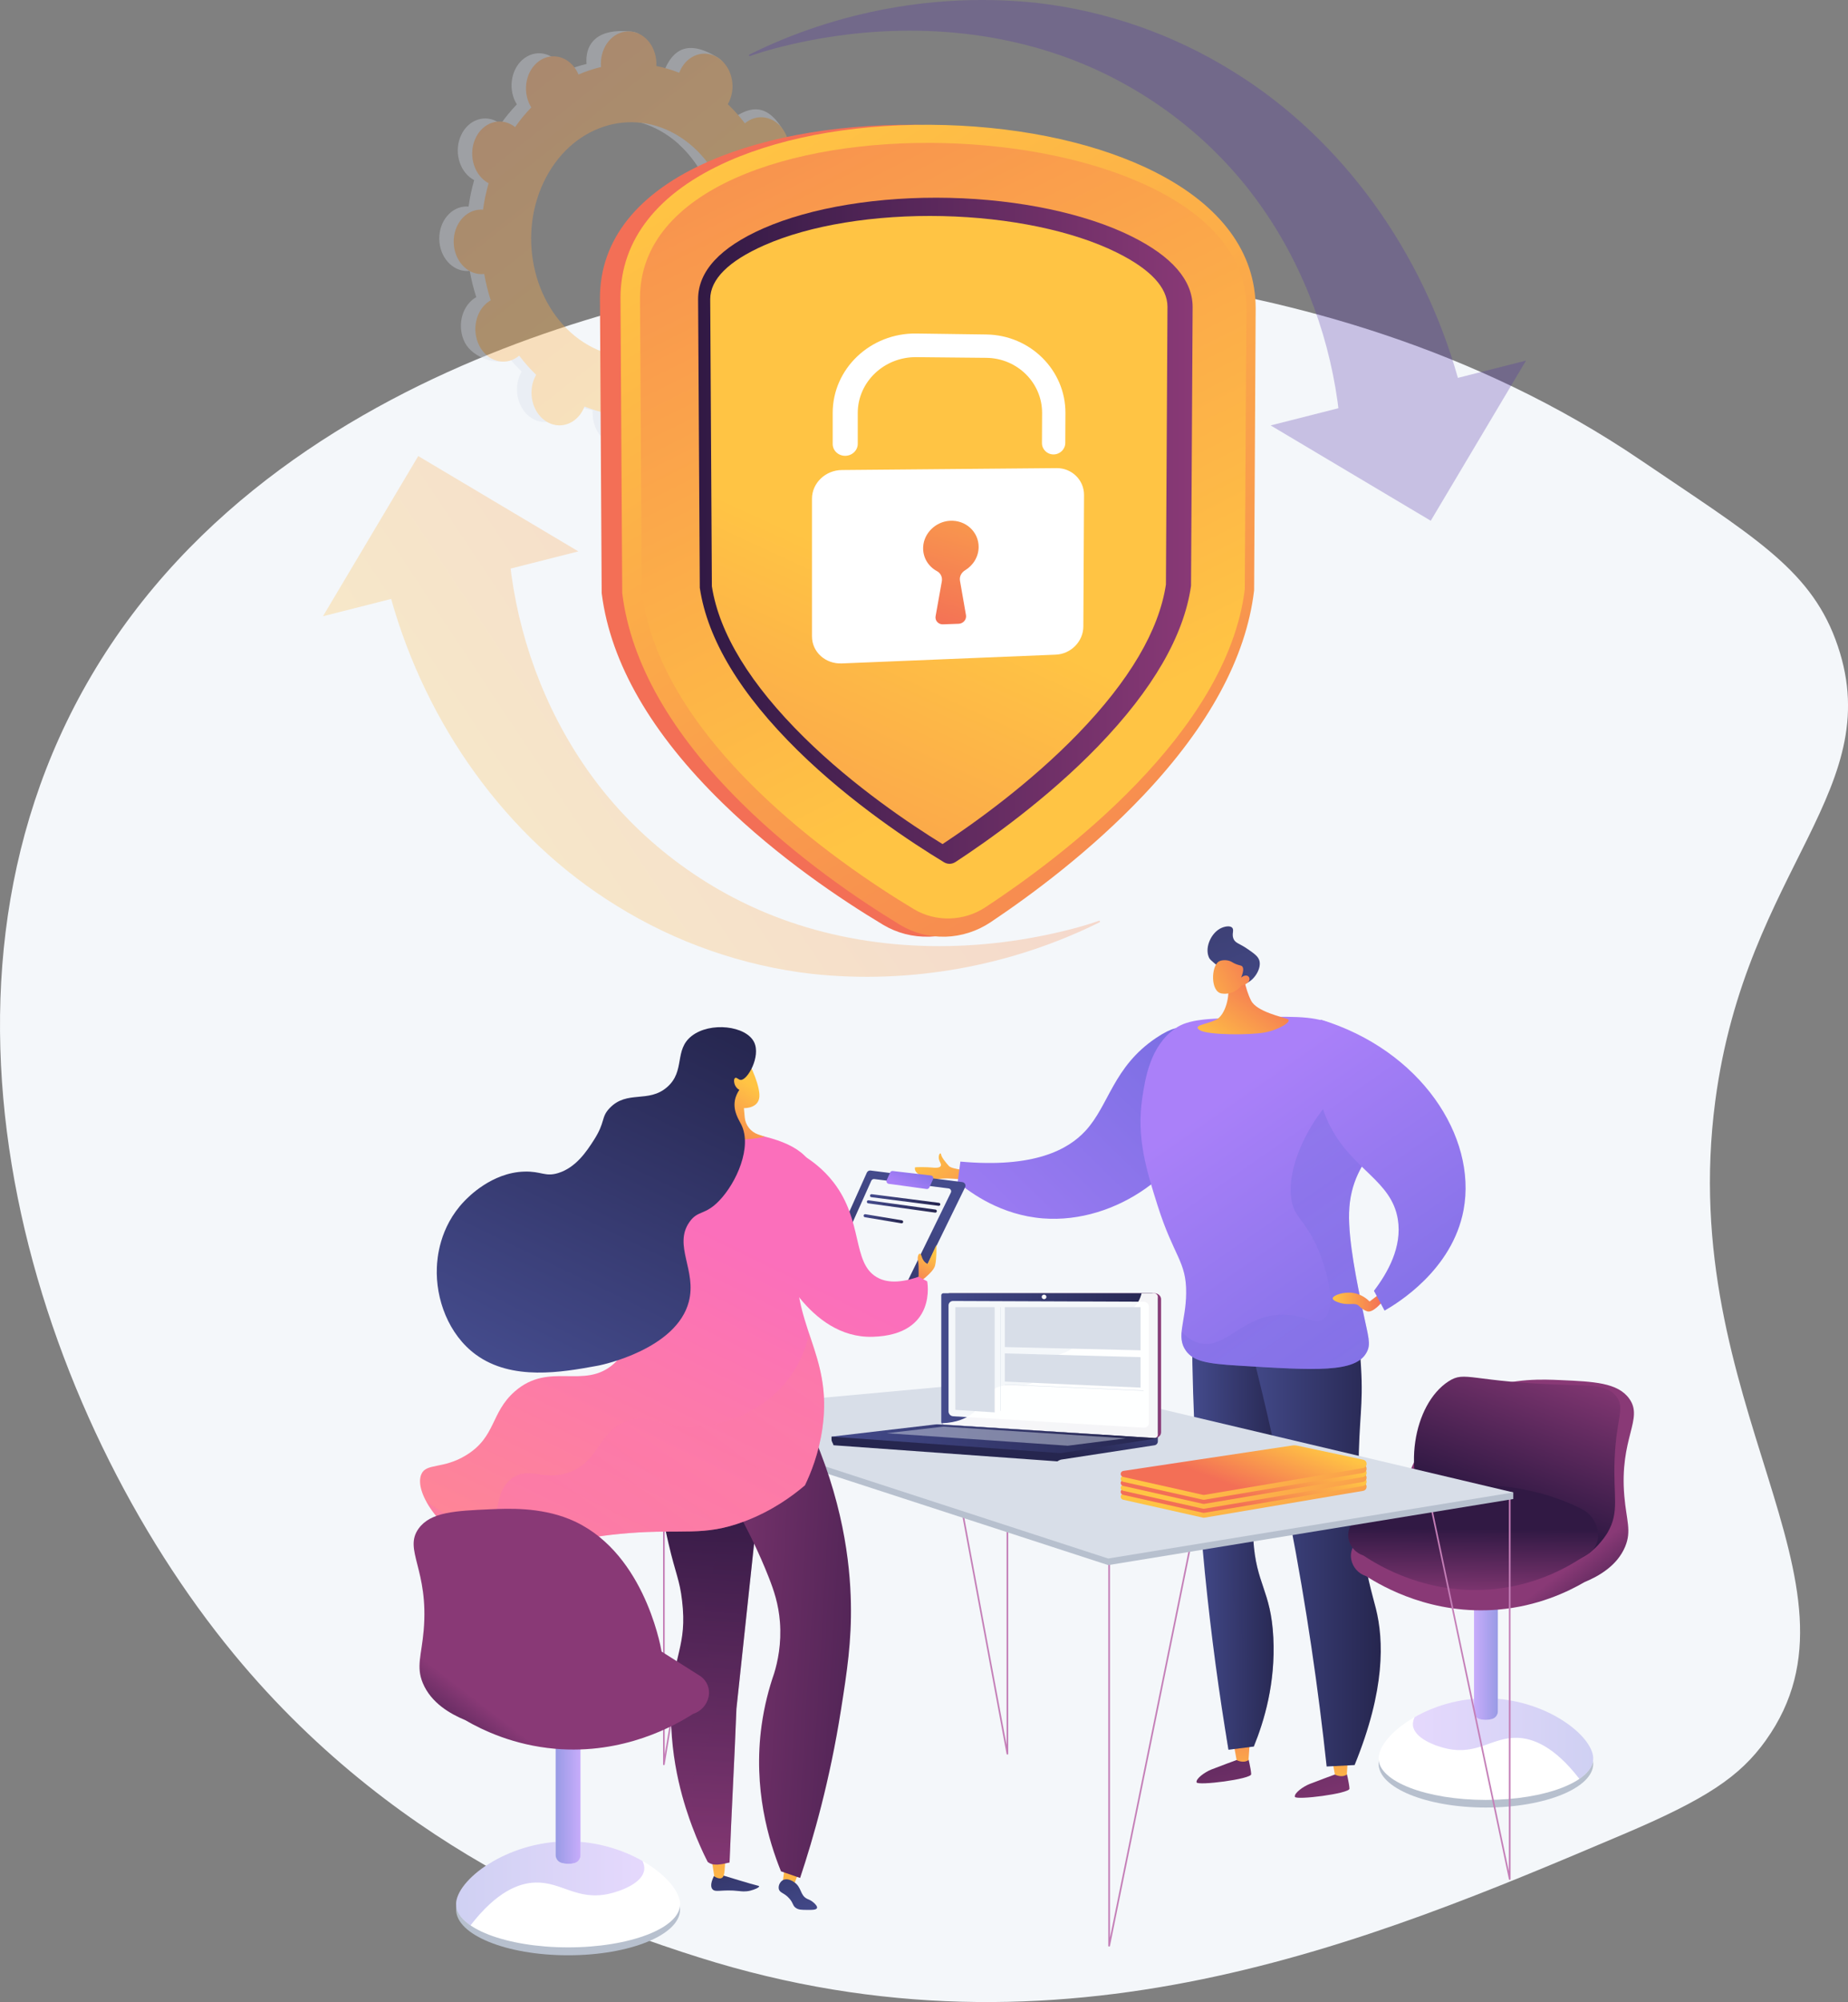 <svg xmlns="http://www.w3.org/2000/svg" xmlns:xlink="http://www.w3.org/1999/xlink" viewBox="0 0 535.34 579.68"><rect x="0" y="0" width="535.34" height="579.68" fill="#808080" stroke="none"/><defs><linearGradient id="d" x1="228.55" y1="126.85" x2="62.99" y2="-82.87" gradientTransform="matrix(1, 0, 0, 1, 0, 0)" gradientUnits="userSpaceOnUse"><stop offset="0" stop-color="#ffc444"></stop><stop offset="1" stop-color="#f36f56"></stop></linearGradient><linearGradient id="e" x1="376.41" y1="29.66" x2="322.67" y2="81.32" xlink:href="#d"></linearGradient><linearGradient id="f" x1="216.67" y1="41.43" x2="399.36" y2="340.23" xlink:href="#d"></linearGradient><linearGradient id="g" x1="313.55" y1="211.56" x2="165.18" y2="-86.78" xlink:href="#d"></linearGradient><linearGradient id="h" x1="202.24" y1="153.68" x2="345.49" y2="153.68" gradientTransform="matrix(1, 0, 0, 1, 0, 0)" gradientUnits="userSpaceOnUse"><stop offset="0" stop-color="#311944"></stop><stop offset="1" stop-color="#893976"></stop></linearGradient><linearGradient id="i" x1="255.27" y1="164.94" x2="167.72" y2="354.91" xlink:href="#d"></linearGradient><linearGradient id="j" x1="289.92" y1="114.8" x2="269.27" y2="182.52" xlink:href="#d"></linearGradient><linearGradient id="k" x1="358.55" y1="-78.26" x2="268.96" y2="108.28" gradientTransform="translate(480.51 373.76) rotate(-149.24)" xlink:href="#d"></linearGradient><linearGradient id="l" x1="341.49" y1="466.94" x2="361.75" y2="540.05" xlink:href="#h"></linearGradient><linearGradient id="m" x1="359.52" y1="518.63" x2="359.81" y2="493.96" xlink:href="#d"></linearGradient><linearGradient id="n" x1="366.85" y1="459.91" x2="387.11" y2="533.02" xlink:href="#h"></linearGradient><linearGradient id="o" x1="388.04" y1="518.97" x2="388.33" y2="494.3" xlink:href="#d"></linearGradient><linearGradient id="p" x1="345.3" y1="439.31" x2="371.56" y2="439.31" gradientTransform="matrix(1, 0, 0, 1, 0, 0)" gradientUnits="userSpaceOnUse"><stop offset="0" stop-color="#444b8c"></stop><stop offset="1" stop-color="#26264f"></stop></linearGradient><linearGradient id="q" x1="345.3" x2="371.56" xlink:href="#p"></linearGradient><linearGradient id="r" x1="360.13" y1="443.06" x2="399.99" y2="443.06" xlink:href="#p"></linearGradient><linearGradient id="s" x1="267.1" y1="332.68" x2="291.76" y2="357.78" xlink:href="#d"></linearGradient><linearGradient id="t" x1="385.23" y1="258.81" x2="267.19" y2="379.48" gradientTransform="matrix(1, 0, 0, 1, 0, 0)" gradientUnits="userSpaceOnUse"><stop offset="0" stop-color="#6165d7"></stop><stop offset="1" stop-color="#aa80f9"></stop></linearGradient><linearGradient id="u" x1="440.25" y1="447.78" x2="351.29" y2="320.06" xlink:href="#t"></linearGradient><linearGradient id="v" x1="440.24" y1="447.79" x2="351.28" y2="320.07" gradientTransform="matrix(1, 0, 0, 1, 0, 0)" gradientUnits="userSpaceOnUse"><stop offset="0" stop-color="#aa80f9"></stop><stop offset="1" stop-color="#6165d7"></stop></linearGradient><linearGradient id="w" x1="386.07" y1="376.94" x2="400.42" y2="376.94" xlink:href="#d"></linearGradient><linearGradient id="x" x1="465.2" y1="430.4" x2="376.23" y2="302.68" xlink:href="#t"></linearGradient><linearGradient id="y" x1="-1884.43" y1="508.64" x2="-1884.43" y2="483.21" gradientTransform="translate(2198.17 944.37) rotate(34.21)" xlink:href="#d"></linearGradient><linearGradient id="z" x1="365.28" y1="297.36" x2="354.64" y2="270.34" gradientTransform="matrix(1, 0, 0, 1, 0, 0)" gradientUnits="userSpaceOnUse"><stop offset="0" stop-color="#444b8c"></stop><stop offset="1" stop-color="#3e4177"></stop></linearGradient><linearGradient id="aa" x1="-1902.41" y1="501.31" x2="-1890.52" y2="478.19" gradientTransform="translate(2198.17 944.37) rotate(34.21)" xlink:href="#d"></linearGradient><linearGradient id="ab" x1="409.3" y1="503.4" x2="461.54" y2="503.4" xlink:href="#v"></linearGradient><linearGradient id="ac" x1="427" y1="479.26" x2="433.91" y2="479.26" xlink:href="#v"></linearGradient><linearGradient id="ad" x1="464.77" y1="471.91" x2="452.1" y2="455.39" xlink:href="#h"></linearGradient><linearGradient id="ae" x1="435.88" y1="435.01" x2="452.16" y2="391.84" xlink:href="#h"></linearGradient><linearGradient id="af" x1="426.77" y1="442.71" x2="426.52" y2="463.84" xlink:href="#h"></linearGradient><linearGradient id="ag" x1="183.04" y1="550.56" x2="172.17" y2="514.74" gradientTransform="translate(41.73 7.68) rotate(.79)" xlink:href="#p"></linearGradient><linearGradient id="ah" x1="173.67" y1="543.58" x2="173.67" y2="486.04" gradientTransform="translate(41.73 7.68) rotate(.79)" xlink:href="#d"></linearGradient><linearGradient id="ai" x1="194.86" y1="543.58" x2="194.86" y2="486.04" gradientTransform="translate(41.73 7.68) rotate(.79)" xlink:href="#d"></linearGradient><linearGradient id="aj" x1="198.86" y1="545.76" x2="188" y2="509.94" gradientTransform="translate(41.73 7.68) rotate(.79)" xlink:href="#p"></linearGradient><linearGradient id="ak" x1="168.7" y1="419.41" x2="163.42" y2="538.32" gradientTransform="translate(41.73 7.68) rotate(.79)" xlink:href="#h"></linearGradient><linearGradient id="al" x1="168.7" y1="419.41" x2="163.42" y2="538.32" gradientTransform="translate(41.73 7.68) rotate(.79)" xlink:href="#h"></linearGradient><linearGradient id="am" x1="249.27" y1="469.99" x2="152.38" y2="465.59" gradientTransform="translate(41.73 7.68) rotate(.79)" xlink:href="#h"></linearGradient><linearGradient id="an" x1="105.86" y1="495.38" x2="174.57" y2="348.57" gradientTransform="translate(41.73 7.68) rotate(.79)" gradientUnits="userSpaceOnUse"><stop offset="0" stop-color="#ff9085"></stop><stop offset="1" stop-color="#fb6fbb"></stop></linearGradient><linearGradient id="ao" x1="-745.97" y1="246.2" x2="-692.3" y2="356.56" gradientTransform="translate(-440.37 -40.25) rotate(-169.19) scale(1 -1)" xlink:href="#an"></linearGradient><linearGradient id="ap" x1="181.58" y1="304.93" x2="169.18" y2="324.98" gradientTransform="translate(41.73 7.68) rotate(.79)" xlink:href="#d"></linearGradient><linearGradient id="aq" x1="227.74" y1="335.97" x2="202.75" y2="376.38" gradientTransform="translate(41.73 7.68) rotate(.79)" xlink:href="#p"></linearGradient><linearGradient id="ar" x1="225.18" y1="333.38" x2="231.13" y2="321.05" gradientTransform="translate(41.73 7.68) rotate(.79)" xlink:href="#v"></linearGradient><linearGradient id="as" x1="252.02" y1="347.45" x2="272.39" y2="347.45" xlink:href="#p"></linearGradient><linearGradient id="at" x1="251.12" y1="349.32" x2="271.39" y2="349.32" xlink:href="#p"></linearGradient><linearGradient id="au" x1="250.18" y1="352.88" x2="261.63" y2="352.88" xlink:href="#p"></linearGradient><linearGradient id="av" x1="233.02" y1="351.94" x2="227.03" y2="361.64" gradientTransform="translate(41.73 7.68) rotate(.79)" xlink:href="#d"></linearGradient><linearGradient id="aw" x1="136.7" y1="509.81" x2="205.41" y2="363.01" xlink:href="#an"></linearGradient><linearGradient id="ax" x1="112.74" y1="388.91" x2="162.85" y2="281.84" gradientTransform="translate(41.73 7.68) rotate(.79)" xlink:href="#p"></linearGradient><linearGradient id="ay" x1="-3581.06" y1="545.31" x2="-3526.54" y2="545.31" gradientTransform="translate(-3394.41) rotate(-180) scale(1 -1)" xlink:href="#v"></linearGradient><linearGradient id="az" x1="-3562.59" y1="520.12" x2="-3555.38" y2="520.12" gradientTransform="translate(-3394.41) rotate(-180) scale(1 -1)" xlink:href="#v"></linearGradient><linearGradient id="ba" x1="-3523.17" y1="512.45" x2="-3536.4" y2="495.21" gradientTransform="translate(-3394.41) rotate(-180) scale(1 -1)" xlink:href="#h"></linearGradient><linearGradient id="bb" x1="295.81" y1="394.5" x2="289.12" y2="413.9" xlink:href="#p"></linearGradient><linearGradient id="bc" x1="273.6" y1="395.39" x2="336.35" y2="395.39" xlink:href="#h"></linearGradient><linearGradient id="bd" x1="272.66" y1="395.39" x2="335.41" y2="395.39" xlink:href="#p"></linearGradient><linearGradient id="be" x1="240.88" y1="416.56" x2="335.41" y2="416.56" xlink:href="#p"></linearGradient><linearGradient id="bf" x1="358.09" y1="427.31" x2="378.48" y2="470.14" xlink:href="#d"></linearGradient><linearGradient id="bg" x1="365.28" y1="417.49" x2="358.22" y2="435.86" xlink:href="#d"></linearGradient><linearGradient id="bh" x1="358.09" y1="424.71" x2="378.48" y2="467.55" xlink:href="#d"></linearGradient><linearGradient id="bi" x1="365.28" y1="414.9" x2="358.22" y2="433.26" xlink:href="#d"></linearGradient><linearGradient id="bj" x1="358.09" y1="422.12" x2="378.48" y2="464.95" xlink:href="#d"></linearGradient><linearGradient id="bk" x1="365.28" y1="412.3" x2="358.22" y2="430.67" xlink:href="#d"></linearGradient></defs><g style="isolation:isolate;"><g id="b"><g id="c"><g><path d="M511.52,503.93c-7.55,10.54-17.32,17.02-41.4,27.23-73.16,31.03-162.41,68.87-267.69,35.57-23.11-7.31-85.28-27.88-134.67-87.79C11.04,410.15-28.81,289.51,26.48,195.61c58.16-98.77,190.22-114.67,208.84-116.64,3-.32,5.25-.5,7.21-.67,19-1.63,136.75-10.23,232.77,54.94,31.84,21.62,48.61,31.14,56.37,51.82,16.19,43.15-25.77,65.71-34.77,133.66-11.68,88.21,47.18,139.71,14.62,185.2Z" style="fill:#f4f7fa;"></path><g style="opacity:.35;"><path d="M213.35,101.73c3.91,2.55,8.83,.95,10.98-3.57,2.15-4.52,.72-10.25-3.19-12.8-.2-.13-.41-.25-.62-.36,.73-2.54,1.28-5.12,1.64-7.72,.22,.02,.45,.03,.68,.03,4.47-.06,8.02-4.32,7.92-9.51-.09-5.19-3.79-9.35-8.26-9.28-.23,0-.46,.03-.69,.05-.47-2.61-1.11-5.17-1.91-7.66,.21-.12,.41-.24,.61-.38,3.82-2.65,5.04-8.42,2.73-12.88-2.31-4.46-7.28-5.92-11.1-3.26-.2,.14-.38,.29-.56,.44-1.51-1.98-3.16-3.83-4.95-5.54,.13-.22,.25-.44,.36-.68,2.15-4.53,4.96-9.44,1.02-11.89-9.1-5.68-13-1.77-15.15,2.75-.11,.23-.21,.47-.3,.71-2.19-.86-4.4-1.51-6.63-1.95,.01-.26,.02-.52,.02-.79-.09-5.18,1.28-7.86-3.18-8.32-9.72-1-12.99,3.43-12.9,8.6,0,.27,.03,.54,.05,.8-2.22,.52-4.41,1.25-6.53,2.17-.1-.24-.21-.48-.33-.71-2.29-4.44-7.22-5.88-11.01-3.23-3.78,2.65-4.99,8.39-2.7,12.82,.12,.23,.25,.44,.38,.65-1.67,1.73-3.24,3.63-4.69,5.69-.19-.15-.38-.29-.58-.42-3.87-2.52-8.73-.91-10.86,3.6-2.13,4.5-.71,10.19,3.15,12.71,.2,.13,.4,.24,.61,.35-.72,2.53-1.26,5.09-1.62,7.67-.22-.02-.44-.03-.67-.03-4.41,.06-7.91,4.3-7.82,9.45,.09,5.16,3.74,9.29,8.15,9.23,.23,0,.46-.02,.68-.05,.46,2.59,1.09,5.14,1.89,7.62-.2,.11-.41,.23-.6,.37-3.78,2.63-4.98,8.35-2.7,12.79,2.29,4.44,9.86,7.08,13.64,4.45,.19-.13-2.28-1.45-2.1-1.6,1.49,1.97,3.13,3.83,4.9,5.54-.12,.22-.25,.44-.36,.67-2.13,4.5-.72,10.2,3.16,12.74,3.88,2.54,8.75,.96,10.89-3.54,.11-.23,.21-.47,.3-.71,2.18,.87,4.39,1.54,6.61,1.99-.01,.26-.02,.52-.02,.79,.09,5.17,3.76,9.33,8.2,9.28,4.44-.04,7.97-4.28,7.87-9.45,0-.27-.03-.54-.05-.8,2.23-.51,4.42-1.22,6.55-2.13,.1,.24,.21,.48,.33,.71,2.31,4.46,7.26,5.95,11.07,3.32,3.81-2.63,5.03-8.39,2.72-12.85-.12-.23-.25-.44-.38-.66,1.69-1.73,3.27-3.63,4.73-5.69,.19,.15,.38,.29,.58,.43Zm-48.57-3.56c-14.09-9.21-19.22-29.9-11.49-46.25,7.74-16.37,25.47-22.23,39.61-13.06,14.17,9.19,19.35,29.96,11.55,46.37-7.79,16.39-25.56,22.17-39.67,12.95Z" style="fill:#d8dee8;"></path><path d="M222.84,77.32c4.47-.06,8.02-4.32,7.92-9.51-.09-5.19-3.79-9.35-8.26-9.28-.23,0-.46,.03-.69,.05-.47-2.61-1.11-5.17-1.91-7.66,.21-.12,.41-.24,.61-.38,3.82-2.65,8.55-9.45,5.85-13.65-5.12-7.98-10.41-5.14-14.23-2.49-.2,.14-.38,.29-.56,.44-1.51-1.98-3.16-3.83-4.95-5.54,.13-.22,.25-.44,.36-.68,1.17-2.46,1.27-5.28,.5-7.74-3.68,6.9-7.31,13.84-10.88,20.82,11.31,10.16,14.91,28.64,7.84,43.52-5.99,12.6-17.88,18.92-29.47,16.98-.52,1.45-1.02,2.9-1.58,4.33-1.5,3.88-3.21,7.66-4.91,11.43,1.07,.32,2.15,.59,3.23,.82-.01,.26-.02,.52-.02,.79,.09,5.17,2.91,9.81,10.95,10.06,4.45,.14,5.22-5.05,5.13-10.22,0-.27-.03-.54-.05-.8,2.23-.51,4.42-1.22,6.55-2.13,.1,.24,.21,.48,.33,.71,2.31,4.46,10.31,6.98,14.12,4.35,3.81-2.63,1.98-9.42-.33-13.89-.12-.23-.25-.44-.38-.66,1.69-1.73,3.27-3.63,4.73-5.69,.19,.15,.38,.29,.58,.43,3.91,2.55,8.83,.95,10.98-3.57,2.15-4.52,.72-10.25-3.19-12.8-.2-.13-.41-.25-.62-.36,.73-2.54,1.28-5.12,1.64-7.72,.22,.02,.45,.03,.68,.03Z" style="fill:#d8dee8;"></path><path d="M217.56,102.63c3.91,2.55,8.83,.95,10.99-3.57,2.15-4.52,.72-10.26-3.19-12.8-.2-.13-.41-.25-.62-.36,.73-2.54,1.28-5.12,1.64-7.72,.22,.02,.45,.03,.68,.03,4.47-.06,8.02-4.32,7.93-9.51-.09-5.19-3.8-9.35-8.27-9.29-.23,0-.46,.03-.69,.05-.47-2.61-1.11-5.17-1.91-7.67,.21-.12,.41-.24,.61-.38,3.82-2.65,5.05-8.42,2.73-12.88-2.32-4.46-7.29-5.92-11.11-3.26-.2,.14-.38,.29-.56,.44-1.51-1.98-3.16-3.83-4.95-5.54,.13-.22,.25-.44,.36-.68,2.15-4.53,.72-10.25-3.19-12.77-3.91-2.52-8.81-.9-10.95,3.63-.11,.23-.21,.47-.3,.71-2.19-.86-4.4-1.51-6.63-1.95,.01-.26,.02-.52,.02-.79-.09-5.18-3.77-9.31-8.21-9.23-4.44,.08-7.96,4.34-7.87,9.51,0,.27,.03,.54,.05,.8-2.22,.52-4.41,1.25-6.54,2.17-.1-.24-.21-.48-.33-.71-2.3-4.44-7.23-5.88-11.02-3.23-3.79,2.65-4.99,8.39-2.7,12.82,.12,.23,.25,.44,.38,.65-1.68,1.73-3.25,3.63-4.69,5.69-.19-.15-.38-.29-.58-.42-3.87-2.52-8.74-.91-10.86,3.6-2.13,4.5-.71,10.19,3.15,12.72,.2,.13,.41,.24,.61,.35-.72,2.53-1.26,5.09-1.62,7.68-.22-.02-.44-.03-.67-.03-4.41,.06-7.91,4.3-7.82,9.45,.09,5.16,3.74,9.29,8.16,9.23,.23,0,.46-.02,.68-.05,.46,2.59,1.09,5.14,1.89,7.63-.2,.12-.41,.23-.6,.37-3.78,2.63-4.98,8.36-2.7,12.8,2.29,4.44,7.21,5.92,10.99,3.29,.19-.13,.38-.28,.56-.43,1.49,1.98,3.13,3.83,4.91,5.55-.12,.22-.25,.44-.36,.67-2.13,4.5-.72,10.2,3.16,12.75,3.88,2.54,8.76,.96,10.9-3.54,.11-.23,.21-.47,.3-.71,2.18,.87,4.39,1.54,6.61,1.99-.01,.26-.02,.52-.02,.79,.09,5.17,3.77,9.33,8.21,9.29,4.44-.04,7.97-4.28,7.88-9.46,0-.27-.02-.54-.05-.8,2.23-.51,4.42-1.22,6.56-2.13,.1,.24,.21,.48,.33,.71,2.31,4.46,7.27,5.95,11.08,3.32,3.82-2.63,5.04-8.39,2.72-12.86-.12-.23-.25-.44-.38-.66,1.69-1.73,3.27-3.63,4.74-5.69,.19,.15,.38,.29,.58,.43Zm-48.6-3.57c-14.09-9.21-19.23-29.91-11.49-46.27,7.75-16.37,25.48-22.24,39.63-13.07,14.18,9.19,19.36,29.97,11.56,46.38-7.79,16.4-25.58,22.18-39.7,12.95Z" style="fill:url(#d);"></path></g><g><path d="M269.17,271.21c-4.74,.14-9.37-1.06-13.37-3.46-12.2-7.32-30.24-19.4-46.46-35.21-20.59-20.07-32.41-40.47-35-60.5l-.04-.31-.5-85.47c0-16.89,11.02-30.6,31.7-39.61,17.09-7.44,39.74-11.13,63.67-10.44,23.65,.68,45.54,5.56,61.74,13.7,19.26,9.67,29.36,23.25,29.36,39.36l-.46,81.67-.04,.3c-2.36,19.18-13.25,39.01-32.48,59.06-15.43,16.08-32.86,28.83-44.83,36.72-3.96,2.61-8.55,4.07-13.28,4.2Z" style="fill:url(#e);"></path><path d="M273.87,271.21c-4.68,.14-9.24-1.06-13.19-3.46-12.04-7.32-29.84-19.4-45.85-35.21-20.31-20.07-31.99-40.47-34.54-60.5l-.04-.31-.5-85.47c0-16.89,10.87-30.6,31.28-39.61,16.86-7.44,39.22-11.13,62.83-10.44,23.34,.68,44.94,5.56,60.92,13.7,19,9.67,28.97,23.25,28.97,39.36l-.45,81.67-.04,.3c-2.33,19.18-13.07,39.01-32.05,59.06-15.22,16.08-32.43,28.83-44.24,36.72-3.91,2.61-8.44,4.07-13.11,4.2Z" style="fill:url(#f);"></path><path d="M185.4,86.31l.5,85.04c5.6,43.39,56.59,78.52,78.8,91.87,6.36,3.82,14.5,3.6,20.81-.56,21.75-14.31,69.94-50.33,75.09-92.05l.46-81.44c0-60.42-175.66-65.95-175.66-2.85Z" style="fill:url(#g);"></path><path d="M275.13,250.11c-.41,0-1.02-.06-1.65-.44-9.14-5.54-26.87-17.14-42.29-32.28-16.66-16.36-26.26-32.27-28.47-47.21l-.49-83.63c.02-8.02,6.37-14.89,18.82-20.39,13.9-6.13,33.64-9.35,54.07-8.87,20.23,.48,39.39,4.55,52.67,11.14,11.74,5.83,17.68,12.7,17.7,20.44l-.46,80.74c-2.06,14.46-11.07,30.04-26.9,46.43-14.89,15.41-32.27,27.62-41.36,33.56-.62,.41-1.24,.5-1.64,.51Z" style="fill:url(#h);"></path><path d="M273.04,244.4c-9.23-5.69-25.66-16.67-39.98-30.77-15.65-15.41-24.71-30.19-26.84-43.87l-.48-83.15c.01-5.74,5.29-11,15.63-15.58,13.17-5.83,32.03-8.9,51.68-8.46,19.45,.44,37.79,4.28,50.39,10.51,9.79,4.84,14.74,10.13,14.76,15.72l-.45,80.44c-2,13.27-10.54,27.79-25.48,43.22-13.87,14.33-30.02,25.86-39.21,31.93Z" style="fill:url(#i);"></path><g><path d="M306.09,135.54l-62.19,.55c-4.78,.04-8.68,3.77-8.68,8.32v39.84c0,4.53,3.88,8.03,8.64,7.84l61.97-2.54c4.41-.18,7.98-3.83,8-8.15l.2-38.06c.02-4.35-3.53-7.84-7.95-7.8Z" style="fill:#fff;"></path><path d="M283.5,158.38c.01-4.4-3.76-7.88-8.37-7.59-4.08,.26-7.47,3.56-7.7,7.51-.18,3.07,1.48,5.73,4.01,7.08,1.07,.57,1.61,1.78,1.39,2.96l-1.8,10.07c-.23,1.28,.79,2.41,2.13,2.36l4.55-.16c1.33-.05,2.34-1.24,2.12-2.5l-1.74-9.97c-.21-1.19,.41-2.37,1.48-3.02,2.34-1.41,3.92-3.92,3.93-6.75Z" style="fill:url(#j);"></path><path d="M305.21,131.58c-1.87,.01-3.38-1.47-3.37-3.31l.04-8.68c.04-8.72-7.17-15.89-16.15-15.98l-20.3-.2c-9.3-.09-16.94,7.16-16.95,16.15v8.95c0,1.9-1.63,3.45-3.63,3.47-2,.01-3.63-1.52-3.63-3.43v-8.99c0-12.85,10.95-23.17,24.22-22.99l20.31,.28c12.76,.18,22.95,10.39,22.89,22.74l-.04,8.64c0,1.84-1.52,3.33-3.39,3.35Z" style="fill:#fff;"></path></g></g><path d="M93.56,178.43l27.6-46.38,46.38,27.6-19.62,4.98c.07,.61,.15,1.23,.23,1.85,2.96,21.33,11.19,42.09,24.14,59.39,14.1,18.84,33.99,33.26,56.24,40.97,26.4,9.15,55.55,9.08,82.53,1.99,2.5-.67,5-1.41,7.45-2.28l.18,.41c-25.63,12.77-55.02,18.11-83.58,15.01-20.02-2.32-39.43-9.11-56.57-19.77-32.1-19.76-55.05-52.63-65.23-88.78l-19.75,5.01Z" style="fill:url(#k); opacity:.27;"></path><path d="M442.07,104.4l-27.6,46.38-46.38-27.6,19.62-4.98c-.07-.61-.15-1.23-.23-1.85-2.96-21.33-11.19-42.09-24.14-59.39-14.1-18.84-33.99-33.26-56.24-40.97-26.4-9.15-55.55-9.08-82.53-1.99-2.5,.67-5,1.41-7.45,2.28l-.18-.41C242.57,3.1,271.96-2.24,300.53,.86c20.02,2.32,39.43,9.11,56.57,19.77,32.1,19.76,55.05,52.63,65.23,88.78l19.75-5.01Z" style="fill:#512da8; opacity:.27;"></path><g><g><path d="M361.45,508.38s.97,3.92,1,5.33c.03,1.42-15.58,3.4-15.82,2.35-.24-1.05,2.37-2.95,4.26-3.7,1.89-.75,7.42-2.79,7.42-2.79l3.15-1.2Z" style="fill:url(#l);"></path><path d="M357.33,504.73l.9,4.89s1.92,1.06,3.45,0l.37-5.43-4.71,.54Z" style="fill:url(#m);"></path><path d="M389.92,512.57s.97,3.92,1,5.33c.03,1.42-15.58,3.4-15.82,2.35-.24-1.05,2.37-2.95,4.26-3.7,1.89-.75,7.42-2.79,7.42-2.79l3.15-1.2Z" style="fill:url(#n);"></path><path d="M385.8,508.92l.9,4.89s1.92,1.06,3.45,0l.37-5.43-4.71,.54Z" style="fill:url(#o);"></path><path d="M349.85,375.71c-1.52,3.82-3.03,7.63-4.55,11.45,.22,21.07,1.32,43.92,3.74,68.25,1.8,18.1,4.14,35.2,6.83,51.21,2.45-.31,4.89-.62,7.34-.93,2.99-7.33,6.32-18.35,5.65-31.56-.7-13.78-5.01-15.27-5.8-28.46-1.02-17.09,5.77-22.21,7.93-43.04,.83-7.97,.99-18.3-1.17-30.64-6.66,1.24-13.31,2.48-19.97,3.71Z" style="fill:url(#p);"></path><path d="M369.82,372c-3.59,.67-7.19,1.34-10.78,2.01-5.61,11.88-6.49,23.84-4.93,28.98,2.21,7.27,6.69,9.29,7.05,16.74,.36,7.37-3.82,9.62-5.87,18.5-1.42,6.15-.48,11.62,1.47,22.31,3.92,21.54,9.69,27.76,5.87,35.23-1.09,2.12-3.14,4.71-7.4,6.9,.21,1.32,.43,2.65,.65,3.96,2.45-.31,4.89-.62,7.34-.93,2.99-7.33,6.32-18.35,5.65-31.56-.7-13.78-5.01-15.27-5.8-28.46-1.02-17.09,5.77-22.21,7.93-43.04,.83-7.97,.99-18.3-1.17-30.64Z" style="fill:url(#q); mix-blend-mode:multiply; opacity:.3;"></path><path d="M360.13,381.54c4.89,18.27,9.48,37.87,13.51,58.73,4.87,25.18,8.29,49.02,10.67,71.21,2.7-.14,5.4-.28,8.1-.42,8.94-21.86,8.45-36.16,6.17-45.31-.88-3.53-3.04-10.41-4.25-20.85-.84-7.28-.82-12.87-.77-19.6,.1-14.75,1.39-18.07,.72-29.29-.63-10.53-1.02-15.85-4.27-18.72-8.56-7.55-28.38,3.41-29.89,4.25Z" style="fill:url(#r);"></path><path d="M281.69,339.1s-5.94-.51-6.79-1.47c-.86-.96-2.16-2.5-2.29-3.39-.13-.88-1.28,.44-.24,2.35,1.04,1.91-1.91,1.51-2.37,1.46-1.06-.11-5.1-.22-4.98,.03,.12,.25-.48,1.35,2.39,2.65,2.51,1.14,5.5,.4,7.13,.48l1.63,.08,4.33,.33,1.19-2.52Z" style="fill:url(#s);"></path><path d="M278.21,336.33c-.26,1.98-.52,3.96-.78,5.94,3.93,3.28,12.62,9.56,24.71,10.51,21.32,1.66,42.45-14.11,46.39-31.86,1.95-8.79,.36-21.12-5.1-23.1-1.52-.55-3.79-.47-8.49,2.68-12.53,8.42-13.6,19.47-20.52,26.95-4.98,5.38-14.78,10.83-36.21,8.88Z" style="fill:url(#t);"></path><path d="M343.54,391.09c-2.93-4.08-.01-8.47,.07-16.65,.1-9.27-3.57-10.52-8.3-25.48-3.14-9.95-6.16-19.51-4.4-31.12,.84-5.56,2.27-15,9.58-20.09,3.77-2.63,9.19-2.83,19.88-3.12,13.22-.37,19.82-.55,24.94,1.64,.75,.32,16.33,7.25,18.42,20.4,2.13,13.39-12.4,16.38-12.92,34.5-.23,8.14,2.33,20.41,3.99,28.38,1.59,7.65,2.42,9.57,1.09,12.03-3.22,5.93-14.6,5.23-37.36,3.82-8.93-.55-12.81-1.25-14.99-4.3Z" style="fill:url(#u);"></path><path d="M374.66,349.54c1.23,3.43,4.86,5.77,7.93,14.09,.66,1.8,5.37,14.6,.88,18.2-2.6,2.08-5.34-1.25-12.04-1.18-11.6,.13-16.33,10.27-24.08,8.22-1.34-.36-3.15-1.2-5.05-3.31-.18,2.06,.02,3.81,1.24,5.51,2.18,3.04,6.06,3.74,14.99,4.3,22.76,1.41,34.13,2.12,37.36-3.82,1.34-2.46,.51-4.39-1.09-12.03-1.66-7.96-4.22-20.24-3.99-28.38,.52-18.12,15.04-21.11,12.92-34.5-.57-3.58-2.15-6.68-4.15-9.33-18.01,9.02-28.79,31.45-24.92,42.21Z" style="fill:url(#v); mix-blend-mode:multiply; opacity:.3;"></path><path d="M400.29,374.16l-3.53,2.68c-.73-.72-2.4-2.15-4.86-2.49-2.77-.38-5.83,.73-5.83,1.6,0,.7,1.96,1.25,2.26,1.34,2.45,.69,4.15-.18,5.19,.7,.37,.31,.84,.9,1.86,1.41,.27,.13,.55,.25,.69,.29,1.64,.49,4.13-2.49,4.35-2.75l-.12-2.77Z" style="fill:url(#w);"></path><path d="M385.38,326.2c-3.21-6.24-5.87-15.96-2.79-30.98,28.92,8.8,45.32,33.84,41.4,55.05-3.23,17.48-19.31,27.16-22.9,29.21-1.03-1.91-2.06-3.82-3.08-5.73,3.94-5.17,8.25-12.69,6.91-20.76-1.86-11.2-13.03-14.18-19.53-26.8Z" style="fill:url(#x);"></path><path d="M360,281.29s.61,4.89,2.43,8.44c1.64,3.21,9.05,4.72,10.57,5.34,1.53,.62-2.52,3.13-6.71,3.89-4.2,.76-16.36,.77-18.67-.66-2.31-1.43,1.63-1.62,4.56-2.98,2.93-1.35,4.21-7.4,3.46-10.04-.75-2.64,4.36-4,4.36-4Z" style="fill:url(#y);"></path><path d="M353.16,280.04c-2.37-1.98-2.7-2.21-3-2.94-1.2-2.92,.79-7.2,3.76-8.46,.15-.07,2.14-.88,2.99-.06,.72,.7-.17,1.82,.41,3.23,.54,1.32,1.73,1.33,4.05,2.94,1.91,1.32,3.1,2.14,3.46,3.41,.74,2.6-2.15,6.69-4.99,6.81-1.02,.04-1.34-.45-6.69-4.93Z" style="fill:url(#z);"></path><path d="M359.61,285.41s-2.12,2.83-5.75,2.24c-3.25-.53-3.02-7.9-.78-9.25,.75-.45,2.16-.53,3.26-.11,.65,.25,.85,.55,1.92,.94,.99,.36,1.29,.28,1.57,.56,.35,.36,.56,1.18-.29,3.26,.68-.57,1.46-.74,1.96-.44,.08,.05,.29,.22,.39,.47,.38,.88-.49,1.88-2.29,2.33Z" style="fill:url(#aa);"></path></g><g><ellipse cx="430.45" cy="510.67" rx="31.09" ry="12.69" style="fill:#b7c0ce;"></ellipse><path d="M461.54,509.18c0,6.61-13.92,11.98-31.09,11.98s-31.09-5.36-31.09-11.98,13.92-17.44,31.09-17.44,31.09,10.82,31.09,17.44Z" style="fill:#fff;"></path><path d="M461.54,509.18c0-6.61-13.92-17.44-31.09-17.44-7.93,0-15.16,2.31-20.65,5.45-.38,.81-.56,1.61-.49,2.37,.36,3.72,6.43,6.01,9.91,6.76,8.77,1.9,13.06-3.35,20.29-3.15,4.47,.12,10.67,2.37,18.02,11.89,2.54-1.74,4-3.74,4-5.88Z" style="fill:url(#ab); mix-blend-mode:multiply; opacity:.3;"></path><path d="M432.16,497.75c-1.24,.31-2.4,.3-3.49,.02-.99-.25-1.67-1.17-1.67-2.19v-35.06h6.91v35.01c0,1.05-.73,1.95-1.75,2.21Z" style="fill:#fff;"></path><path d="M432.16,497.75c-1.24,.31-2.4,.3-3.49,.02-.99-.25-1.67-1.17-1.67-2.19v-35.06h6.91v35.01c0,1.05-.73,1.95-1.75,2.21Z" style="fill:url(#ac); mix-blend-mode:multiply; opacity:.65;"></path><g><path d="M393.92,445.78l10.56-6.68c.44-2.49,5.42-28.58,25.63-36.78,8.22-3.33,17.06-2.94,21.92-2.72,9.69,.43,16.6,.74,19.93,5.36,4.27,5.93-2.89,11.32-1.41,28.29,.6,6.92,2.14,10,.23,14.58-2.29,5.49-7.61,8.54-11.75,10.25-4.94,2.87-13.55,6.96-24.92,7.96-19.15,1.68-33.45-6.54-38.37-9.68-2.19-.69-3.83-2.51-4.29-4.75-.47-2.28,.52-4.61,2.48-5.85Z" style="fill:url(#ad);"></path><path d="M454.16,401c7.17,.21,11.62,.13,14.08,3.33,2.59,3.36-.03,6.22-.51,18.18-.44,10.9,1.48,15.21-2.04,21.25,0,0-1.79,3.07-4.62,5.38-9.99,8.15-35.76,8.05-46.6-8.96-8.65-13.57-5.04-33.58,5.12-40.2,4.98-3.24,6.12,.18,34.57,1.02Z" style="fill:url(#ae);"></path><path d="M393.16,439.78l10.56-6.68s28.29-9.3,54.46,3.81c2.93,1.47,4.75,4.5,4.75,7.78,0,2.52-1.51,4.78-3.83,5.76-4.57,3.12-13.48,8.26-25.77,9.61-19.54,2.14-34.07-6.8-38.37-9.68-2.19-.69-3.83-2.51-4.29-4.75-.47-2.28,.52-4.61,2.48-5.85Z" style="fill:url(#af);"></path></g></g><g><path d="M291.82,508.03c-.11,0-.21-.08-.23-.19l-19.06-102.48c-.02-.13,.06-.25,.19-.27,.13-.02,.25,.06,.27,.19l18.6,99.97v-106.71c0-.13,.11-.24,.24-.24s.24,.11,.24,.24v109.26c0,.12-.09,.22-.21,.23h-.02Z" style="fill:#c47eb7;"></path><path d="M192.32,511.1h-.02c-.12-.01-.22-.11-.22-.24v-100.35c0-.13,.11-.24,.24-.24s.24,.11,.24,.24v97.49l16.25-97.9c.02-.13,.14-.22,.27-.19,.13,.02,.21,.14,.19,.27l-16.72,100.72c-.02,.11-.12,.2-.23,.2Z" style="fill:#c47eb7;"></path><path d="M437.34,544.31c-.11,0-.21-.08-.23-.19l-23.33-110.48c-.03-.13,.05-.25,.18-.28,.13-.03,.25,.05,.28,.18l22.86,108.28v-108.35c0-.13,.11-.24,.24-.24s.24,.11,.24,.24v110.6c0,.12-.09,.22-.21,.23h-.02Z" style="fill:#c47eb7;"></path><path d="M321.29,563.63h-.02c-.12-.01-.21-.11-.21-.24v-111.04c0-.13,.11-.24,.24-.24s.24,.11,.24,.24v108.69l25.11-123.52c.03-.13,.15-.21,.28-.18,.13,.03,.21,.15,.18,.28l-25.57,125.81c-.02,.11-.12,.19-.23,.19Z" style="fill:#c47eb7;"></path><g><path d="M438.38,432.12v1.91l-117.35,19.14-129.77-42.23v-1.91c20.32-5.99,247.12,23.09,247.12,23.09Z" style="fill:#b7c0ce;"></path><polygon points="299.03 399.16 438.38 432.12 321.02 451.26 191.26 409.03 299.03 399.16" style="fill:#d8dee8;"></polygon></g></g><g><path d="M206.81,543.21c-1.11,2.27-.8,3.24-.52,3.67,.81,1.26,2.76,.07,7.86,.67,.6,.07,1.74,.23,3.16-.11,1.22-.29,2.66-.94,2.6-1.26-.02-.12-.24-.17-.32-.18-1.42-.3-10.27-3.02-10.27-3.02l-2.51,.23Z" style="fill:url(#ag);"></path><path d="M206.13,538.22l.79,5.07s2.18,1.54,2.75-.33c.41-1.34,.4-4.97,.4-4.97l-3.94,.23Z" style="fill:url(#ah);"></path><polygon points="231.84 540.73 229.7 546.57 226.59 546.07 227.31 540.67 231.84 540.73" style="fill:url(#ai);"></polygon><path d="M228.73,549.78c-1.5-1.78-2.85-1.62-3.12-2.85-.21-.96,.38-2.15,1.27-2.59,1.25-.63,2.77,.35,3.11,.58,2.33,1.51,1.69,3.88,3.89,4.9,.44,.21,1.14,.43,1.88,1.12,.31,.29,1.09,1.02,.91,1.52-.21,.58-1.59,.56-2.91,.54-1.58-.02-2.37-.03-3.12-.51-1.05-.66-.74-1.33-1.9-2.7Z" style="fill:url(#aj);"></path><path d="M189.5,416.96c.57,11.79,2.26,21.86,4.18,30.06,2.07,8.83,3.19,10.34,3.91,16.46,1.56,13.32-2.7,15.32-3.17,30.42-.51,16.67,4.2,29.81,6.05,34.83,1.62,4.38,3.29,7.91,4.54,10.36,1.56,1.3,3.88,.74,6.33,.18,.58-15.12,1.41-29.36,1.99-44.49,2.44-22.79,4.87-45.57,7.31-68.36-10.38-3.15-20.76-6.31-31.14-9.46Z" style="fill:url(#ak);"></path><path d="M211.34,539.27c.58-15.12,1.41-29.36,1.99-44.49,2.44-22.79,4.87-45.57,7.31-68.36-10.38-3.15-20.76-6.31-31.14-9.46,.04,.78,.09,1.53,.14,2.3,14.73,12.25,17.78,22.14,17.78,28.93,0,8.23-4.41,12.41-3.27,24.33,.81,8.52,3.41,9.97,3.57,17.67,.21,9.91-3.92,15.58-5.87,21.35-1.88,5.58-2.43,13.44,1.68,24.51,.53,1.14,1.04,2.16,1.48,3.04,1.56,1.3,3.88,.74,6.33,.18Z" style="fill:url(#al); mix-blend-mode:multiply; opacity:.3;"></path><path d="M208,427.93c7.85,12.63,12.28,22.62,14.7,28.79,1.48,3.76,2.82,7.69,3.23,12.87,.5,6.34-.65,11.59-1.68,14.95-1.5,4.31-2.83,9.34-3.62,15-2.54,18.35,2.07,33.56,5.61,42.29,1.85,.64,3.69,1.28,5.54,1.92,3.9-11.7,8.63-28.27,11.84-48.66,1.76-11.13,3.09-19.87,2.87-30.92-.23-11.65-2.29-30.05-12.3-51.87-8.73,5.21-17.47,10.43-26.2,15.64Z" style="fill:url(#am);"></path><path d="M210.07,326.96c11.69,1.75,20.61,3.64,24.7,9.66,4.32,6.36-2.23,11.35-3.73,25.53-2.3,21.71,10.32,29.53,7.2,51.4-1.05,7.37-3.42,13.1-5.07,16.52-3.7,3.15-9.59,7.47-17.65,10.48-11.72,4.39-17.6,2.11-33.48,3.36-25.97,2.04-29.7,9.67-41.54,5.28-11.97-4.43-20.83-16.91-18.43-22.37,1.44-3.27,6.24-1.35,12.97-5.48,8.68-5.32,7.05-12.28,14.06-18.44,10.06-8.84,20.1-.35,28.71-8.03,8.7-7.78,9.36-26.24,5.36-37.14-2.61-7.12-2.83-14.92-4.81-22.24-.17-.61-.31-1.58,.05-2.69,1.36-4.26,9.08-5.24,14.92-5.92,8.9-1.04,15.78-.06,16.74,.08Z" style="fill:url(#an);"></path><path d="M141.69,440.95c3.55-2.48,1.45-9.23,6.71-12.96,4.88-3.46,8.83,.84,16.07-1.55,9.29-3.07,8.61-12.06,17.51-15.13,6.4-2.2,8.43,1.87,17.73,1.85,9.28-.02,21.37-4.11,28.86-14.12,3.18-4.25,4.92-8.75,5.82-12.89,2.65,7.96,5.51,15.66,3.84,27.4-1.05,7.37-3.42,13.1-5.07,16.52-3.7,3.15-9.59,7.47-17.65,10.48-11.72,4.39-17.6,2.11-33.48,3.36-25.97,2.04-29.7,9.67-41.54,5.28-7.65-2.83-14.02-8.95-17-14.42,10.44,7.25,15.61,7.98,18.19,6.18Z" style="fill:url(#ao); mix-blend-mode:multiply; opacity:.3;"></path><path d="M216.36,306.65s3.34,5.96,3.63,10.18c.29,4.22-4.49,4.02-4.49,4.02l.24,2.66c.2,2.27,1.72,4.22,3.88,4.96l1.9,.65s-12.24,2.9-19.05-1.7l1.93-.23c2.73-.33,4.86-2.53,5.08-5.28l.09-1.14s-2.41-13.14,6.79-14.12Z" style="fill:url(#ap);"></path><g><path d="M235.91,373.46l15.2-33.93c.19-.42,.63-.67,1.08-.61l26.58,3.35c.71,.09,1.12,.85,.81,1.49l-17.92,36.66c-.22,.44-.71,.67-1.19,.55l-23.66-5.85-.9-1.67Z" style="fill:url(#aq);"></path><path d="M240.09,369.35l12.31-27.47c.15-.34,.51-.54,.88-.49l21.52,2.71c.57,.07,.91,.69,.65,1.21l-14.51,29.68c-.17,.36-.58,.54-.96,.45l-19.16-4.74-.72-1.35Z" style="fill:#f4f7fa;"></path><path d="M256.86,341.71l.98-2.2c.14-.31,.45-.49,.79-.45l11.06,1.3c.51,.06,.82,.6,.61,1.07l-1.09,2.4c-.14,.31-.46,.49-.8,.44l-10.95-1.5c-.5-.07-.8-.6-.59-1.07Z" style="fill:url(#ar);"></path><path d="M271.95,349.14s-.03,0-.05,0l-19.49-2.5c-.24-.03-.41-.25-.38-.49,.03-.24,.26-.41,.49-.38l19.49,2.5c.24,.03,.41,.25,.38,.49-.03,.23-.22,.39-.44,.38Z" style="fill:url(#as);"></path><path d="M270.95,351.11s-.04,0-.06,0l-19.39-2.69c-.24-.03-.41-.26-.38-.5,.03-.24,.25-.41,.5-.38l19.39,2.69c.24,.03,.41,.26,.38,.5-.03,.22-.22,.38-.44,.38Z" style="fill:url(#at);"></path><path d="M261.19,354.2s-.04,0-.07,0l-10.58-1.76c-.24-.04-.4-.27-.36-.51,.04-.24,.27-.4,.51-.36l10.58,1.76c.24,.04,.4,.27,.36,.51-.04,.22-.23,.37-.44,.37Z" style="fill:url(#au);"></path></g><path d="M266.04,371.45s4.33-2.95,4.84-5.02c.51-2.08,.38-5.98,.38-5.98l-2.52,5.5s-1.22-.35-1.75-2.16c-.53-1.81-1.41-.15-1.06,1.22,.36,1.37,.11,6.45,.11,6.45Z" style="fill:url(#av);"></path><path d="M232.69,334.57c2.29,1.39,5.74,3.84,8.79,7.79,8.67,11.23,5.29,23.19,12.47,27.42,2.05,1.21,5.65,2.19,12.16-.11l2.49,1.33s3.04,15.48-15.76,16.06c-18.8,.58-28.17-22.8-28.17-22.8l8.03-29.69Z" style="fill:url(#aw);"></path><path d="M214.57,312.69c-.64-.04-1.18-.83-1.61-.58-.45,.26-.38,1.43,.04,2.25,.34,.67,.88,1.04,1.18,1.21-.48,.69-1.08,1.76-1.31,3.15-.51,3.07,1.17,5.49,1.87,6.91,3.18,6.42-1.33,16.77-6.42,22.05-4.13,4.3-6.14,2.65-8.59,6.14-4.77,6.79,2.17,14-.18,23.05-3.57,13.77-25.09,18.3-25.98,18.48-.35,.07-.59,.11-.95,.18-9.66,1.75-24.3,4.4-34.82-3.34-7.87-5.79-11.64-16.07-11.25-25.21,.1-2.4,.63-11.53,7.9-19.13,1.15-1.21,7.98-8.33,17.41-8.62,4.99-.15,6.04,1.59,9.84,.42,5.2-1.6,8.32-6.43,10.25-9.42,3.56-5.5,2.04-6.63,4.63-9.36,5.07-5.34,11.24-1.36,16.67-6.1,5.36-4.66,1.93-10.76,7.12-14.81,5.35-4.18,15.77-2.98,18.09,1.81,1.99,4.11-1.93,11.03-3.88,10.91Z" style="fill:url(#ax);"></path></g><g><ellipse cx="164.57" cy="552.9" rx="32.44" ry="13.24" style="fill:#b7c0ce;"></ellipse><path d="M132.13,551.35c0,6.9,14.52,12.5,32.44,12.5s32.44-5.6,32.44-12.5-14.52-18.2-32.44-18.2-32.44,11.29-32.44,18.2Z" style="fill:#fff;"></path><path d="M132.13,551.35c0-6.9,14.52-18.2,32.44-18.2,8.27,0,15.82,2.41,21.55,5.68,.4,.84,.59,1.68,.51,2.47-.37,3.88-6.71,6.27-10.34,7.06-9.16,1.98-13.63-3.49-21.18-3.28-4.67,.13-11.13,2.47-18.81,12.4-2.66-1.81-4.18-3.9-4.18-6.13Z" style="fill:url(#ay); mix-blend-mode:multiply; opacity:.3;"></path><path d="M162.79,539.42c1.3,.32,2.51,.31,3.64,.02,1.03-.26,1.74-1.22,1.74-2.28v-36.58h-7.21v36.54c0,1.1,.76,2.04,1.83,2.3Z" style="fill:#fff;"></path><path d="M162.79,539.42c1.3,.32,2.51,.31,3.64,.02,1.03-.26,1.74-1.22,1.74-2.28v-36.58h-7.21v36.54c0,1.1,.76,2.04,1.83,2.3Z" style="fill:url(#az); mix-blend-mode:multiply; opacity:.65;"></path><path d="M202.68,485.18l-11.02-6.97c-.46-2.6-5.65-29.83-26.74-38.37-8.58-3.48-17.81-3.06-22.87-2.84-10.11,.45-17.32,.77-20.79,5.6-4.45,6.19,3.02,11.81,1.47,29.52-.63,7.22-2.23,10.43-.24,15.22,2.39,5.73,7.94,8.91,12.26,10.7,5.16,3,14.14,7.26,26.01,8.3,19.98,1.75,34.9-6.82,40.03-10.1,2.28-.72,4-2.62,4.48-4.96,.49-2.38-.54-4.81-2.59-6.1Z" style="fill:url(#ba);"></path></g><g><path d="M240.88,415.96l94.53-.7v2.08c0,.56-.41,1.05-.97,1.13l-26.73,4.1c-.32,.05-.64,.06-1.41,.56l-64.84-4.67c-.13-.56-.58-1.05-.58-1.63v-.87Z" style="fill:url(#bb);"></path><g><path d="M275.18,412.52l59.25,3.81c1.06,.07,1.92-.66,1.92-1.62v-38.52c0-.96-.86-1.74-1.92-1.74h-59.25c-.87,0-1.58,.7-1.58,1.57v34.82c0,.87,.71,1.62,1.58,1.68Z" style="fill:url(#bc);"></path><path d="M333.49,374.45h-60.22c-.33,0-.6,.27-.6,.6v36.69c0,.37,.3,.69,.67,.72l60.16,3.87c1.06,.07,1.92-.66,1.92-1.62v-38.52c0-.96-.86-1.74-1.92-1.74Z" style="fill:url(#bd);"></path><path d="M276.08,410.07l55.18,3.31c.86,.05,1.56-.54,1.56-1.33v-33.72c0-.78-.7-1.42-1.56-1.43l-55.18-.21c-.72,0-1.3,.57-1.3,1.29v30.71c0,.71,.58,1.33,1.3,1.37Z" style="fill:#f4f7fa;"></path><path d="M288.27,401.98c4.59-2.24,8.2,.6,11.68-2.2,2.11-1.7,1.08-2.96,3.67-5.49,2.88-2.81,4.75-1.86,7.65-4.39,3.66-3.19,1.83-5.68,4.98-7.97,3.82-2.78,7.94-.21,11.58-2.87,1.57-1.15,2.43-2.82,2.88-4.6h3.56c.62,0,1.13,.46,1.13,1.02v39.95c0,.56-.51,.99-1.13,.95l-60.69-3.9c-.3-.02-.56-.18-.73-.4,4.44-.15,7.17-1.5,8.92-2.89,3.41-2.73,2.82-5.42,6.5-7.21Z" style="fill:#fff; mix-blend-mode:soft-light; opacity:.95;"></path><path d="M301.77,375.51c0,.36,.3,.65,.68,.65,.38,0,.68-.29,.68-.65s-.31-.65-.68-.65c-.38,0-.68,.29-.68,.65Z" style="fill:#fff;"></path><polygon points="289.78 408.5 289.88 408.51 289.88 378.48 289.78 378.48 289.78 408.5" style="fill:#d8dee8;"></polygon><polygon points="291.08 400.95 331.28 402.7 331.28 402.59 291.08 400.85 291.08 400.95" style="fill:#d8dee8;"></polygon><polygon points="288.14 408.94 276.75 408.22 276.75 378.48 288.14 378.48 288.14 408.94" style="fill:#d8dee8;"></polygon><polygon points="330.4 390.97 291.08 390.03 291.08 378.48 330.4 378.48 330.4 390.97" style="fill:#d8dee8;"></polygon><polygon points="330.4 401.78 291.08 400.02 291.08 391.87 330.4 392.96 330.4 401.78" style="fill:#d8dee8;"></polygon></g><path d="M271.88,412.42l63.53,4.01-27.7,4.25c-.32,.05-.64,.06-.96,.04l-65.87-4.75,29.99-3.52c.34-.04,.67-.05,1.01-.03Z" style="fill:url(#be);"></path><polygon points="326.14 416.46 273.25 413.07 256.88 414.98 309.31 418.6 326.14 416.46" style="fill:#d8dee8; opacity:.47;"></polygon></g><g><path d="M325.39,432.5l48.89-7.36c.53-.08,1.07-.06,1.6,.05l19.03,4.06c1.33,.28,1.29,2.19-.05,2.42l-45.94,7.76c-.16,.03-.32,.02-.47-.01l-23.11-5.19c-.95-.21-.9-1.58,.06-1.72Z" style="fill:url(#bf);"></path><path d="M325.39,431.09l48.89-7.36c.53-.08,1.07-.06,1.6,.05l19.03,4.06c1.33,.28,1.29,2.19-.05,2.42l-45.94,7.76c-.16,.03-.32,.02-.47-.01l-23.11-5.19c-.95-.21-.9-1.58,.06-1.72Z" style="fill:url(#bg);"></path><path d="M325.39,429.91l48.89-7.36c.53-.08,1.07-.06,1.6,.05l19.03,4.06c1.33,.28,1.29,2.19-.05,2.42l-45.94,7.76c-.16,.03-.32,.02-.47-.01l-23.11-5.19c-.95-.21-.9-1.58,.06-1.72Z" style="fill:url(#bh);"></path><path d="M325.39,428.5l48.89-7.36c.53-.08,1.07-.06,1.6,.05l19.03,4.06c1.33,.28,1.29,2.19-.05,2.42l-45.94,7.76c-.16,.03-.32,.02-.47-.01l-23.11-5.19c-.95-.21-.9-1.58,.06-1.72Z" style="fill:url(#bi);"></path><path d="M325.39,427.31l48.89-7.36c.53-.08,1.07-.06,1.6,.05l19.03,4.06c1.33,.28,1.29,2.19-.05,2.42l-45.94,7.76c-.16,.03-.32,.02-.47-.01l-23.11-5.19c-.95-.21-.9-1.58,.06-1.72Z" style="fill:url(#bj);"></path><path d="M325.39,425.9l48.89-7.36c.53-.08,1.07-.06,1.6,.05l19.03,4.06c1.33,.28,1.29,2.19-.05,2.42l-45.94,7.76c-.16,.03-.32,.02-.47-.01l-23.11-5.19c-.95-.21-.9-1.58,.06-1.72Z" style="fill:url(#bk);"></path></g></g></g></g></g></g></svg>